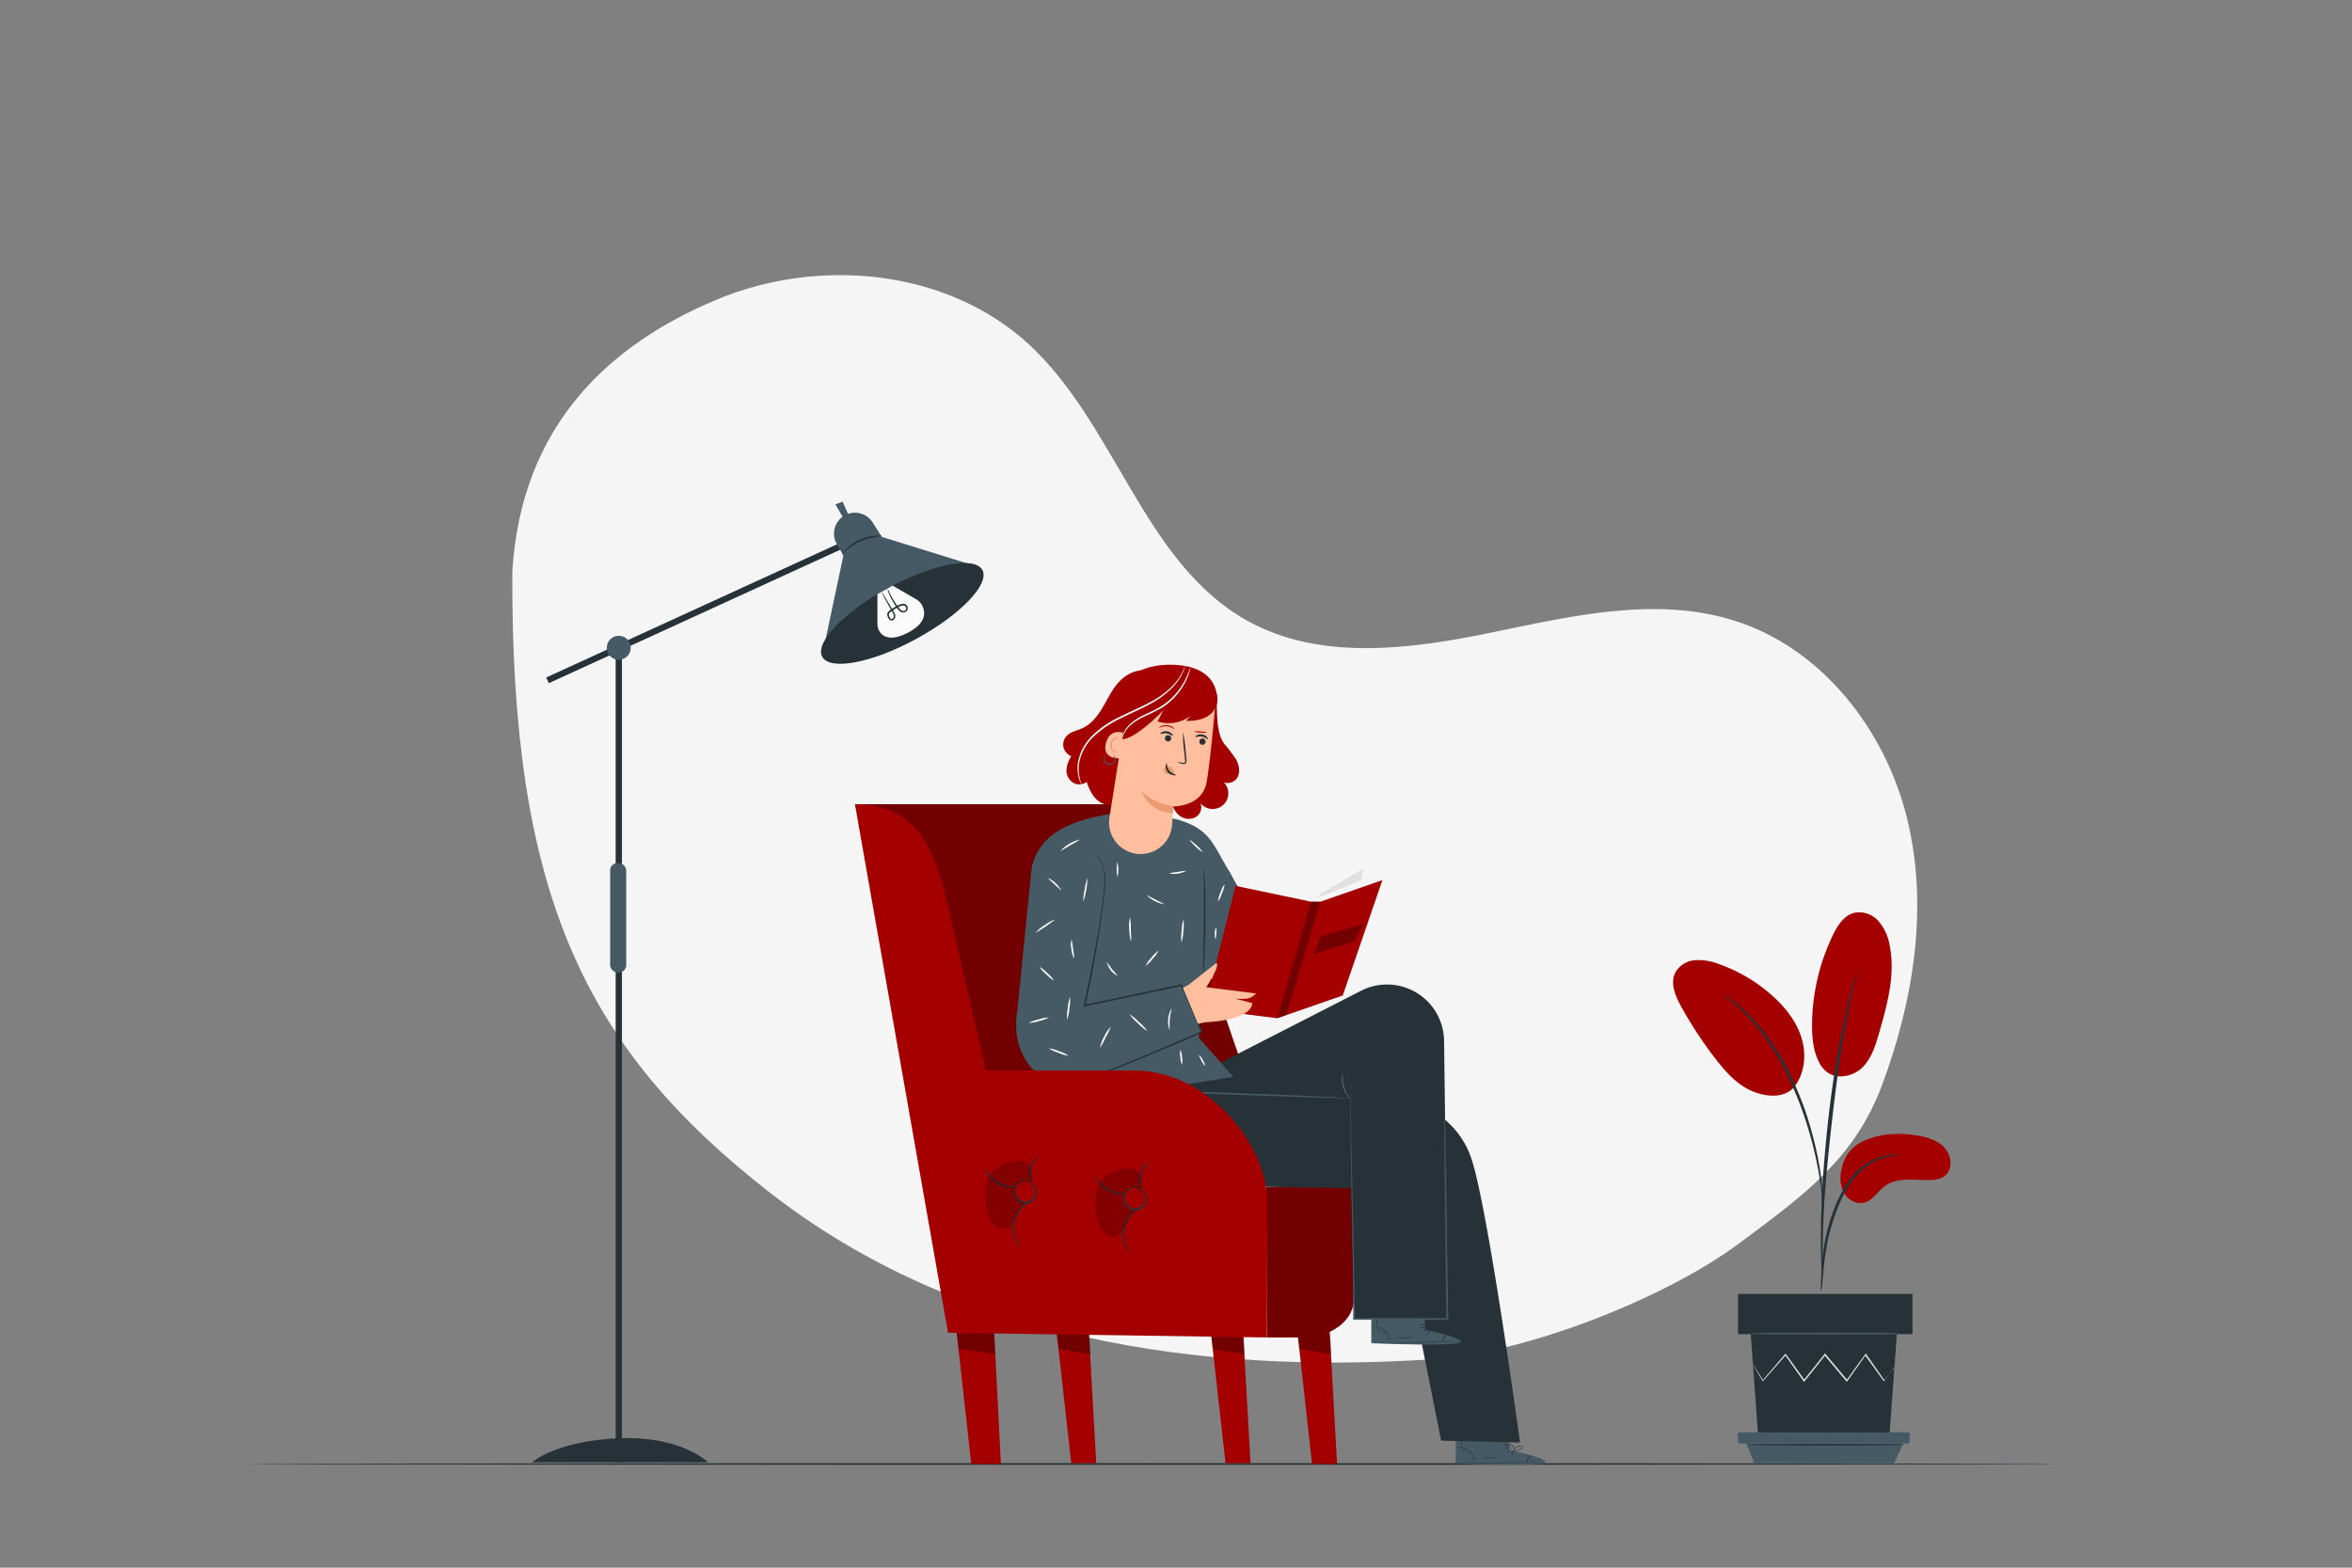 <svg xmlns="http://www.w3.org/2000/svg" viewBox="0 0 750 500"><rect x="0" y="0" width="750" height="500" fill="#808080" stroke="none"/><g id="freepik--background-simple--inject-143"><path d="M163.36,182.49c2.81-47.76,32-72.93,64.76-86.76s73.71-10,99.86,14c27.9,25.65,36.7,69.91,69.84,88.29,23.07,12.79,51.47,9.13,77.3,3.82S528.06,190,553.2,198c27.73,8.77,47.92,34.66,54.89,62.9s2.15,58.32-8.09,85.54c-8.84,23.49-25.54,35.33-45.68,50.3-23.48,17.45-67.9,34.8-97.09,36.75-75.55,5-151.8-6.51-211.59-53s-82.68-95.92-82.28-198" style="fill:#f5f5f5"></path></g><g id="freepik--Floor--inject-143"><path d="M656.59,466.93c0,.14-129.3.26-288.76.26S79,467.07,79,466.93s129.27-.27,288.79-.27S656.59,466.78,656.59,466.93Z" style="fill:#263238"></path></g><g id="freepik--Character--inject-143"><polygon points="273.99 256.5 367.38 256.5 406.93 371.39 296.56 371.39 273.99 256.5" style="fill:#A40000"></polygon><polygon points="273.99 256.5 367.38 256.5 406.93 371.39 296.56 371.39 273.99 256.5" style="opacity:0.3"></polygon><polygon points="386.09 424.61 390.79 466.66 398.76 466.66 396.39 424.61 386.09 424.61" style="fill:#A40000"></polygon><polygon points="386.15 425.13 396.56 425.37 396.94 431.92 386.74 430.25 386.15 425.13" style="opacity:0.3"></polygon><polygon points="413.69 424.61 418.39 466.93 426.36 466.93 424 424.61 413.69 424.61" style="fill:#A40000"></polygon><polygon points="413.75 425.13 424.16 425.37 424.55 431.92 414.35 430.25 413.75 425.13" style="opacity:0.3"></polygon><polygon points="336.9 424.61 341.6 466.66 349.57 466.66 347.2 424.61 336.9 424.61" style="fill:#A40000"></polygon><polygon points="336.96 425.13 347.37 425.37 347.75 431.92 337.56 430.25 336.96 425.13" style="opacity:0.3"></polygon><path d="M404.13,426.57h11.46c8.89,0,16.09-5.43,16.09-12.12V378.62h-28Z" style="fill:#A40000"></path><path d="M404.13,426.57h11.46c8.89,0,16.09-5.43,16.09-12.12V378.62h-28Z" style="opacity:0.3"></path><polygon points="305.02 424.61 309.71 466.93 319.16 466.93 317.02 425 305.02 424.61" style="fill:#A40000"></polygon><path d="M481.33,462.42l-.12-9.07-17,.12,0,13.27,1.05.06c4.69.23,23.86.82,27-.15C495.79,465.57,481.33,462.42,481.33,462.42Z" style="fill:#455a64"></path><path d="M464,466.35l.29,0,.84.05,3.09.11c2.61.07,6.21.13,10.19.11s7.59-.12,10.2-.23l3.08-.15.84,0,.29,0h-1.13l-3.09.09c-2.61.07-6.21.14-10.19.17s-7.58,0-10.19-.06l-3.09,0h-.84A1.29,1.29,0,0,0,464,466.35Z" style="fill:#263238"></path><path d="M486.91,466.67a6.67,6.67,0,0,1,.56-1.48,6.87,6.87,0,0,1,1-1.19,2.32,2.32,0,0,0-1.22,1.09A2.22,2.22,0,0,0,486.91,466.67Z" style="fill:#263238"></path><path d="M481.88,464.16c.05,0,.28-.26.53-.66a2,2,0,0,0,.36-.76s-.29.26-.54.65S481.83,464.13,481.88,464.16Z" style="fill:#263238"></path><path d="M480.5,463.44s.3-.14.59-.4.5-.52.46-.56-.3.14-.6.4S480.46,463.4,480.5,463.44Z" style="fill:#263238"></path><path d="M479.62,461.84a1.85,1.85,0,0,0,.88.11,2,2,0,0,0,.89-.1,2,2,0,0,0-.88-.11A2.13,2.13,0,0,0,479.62,461.84Z" style="fill:#263238"></path><path d="M479.31,460.71a1.73,1.73,0,0,0,1,.29,1.64,1.64,0,0,0,1-.15,5.47,5.47,0,0,0-1-.06A6,6,0,0,0,479.31,460.71Z" style="fill:#263238"></path><path d="M482.44,462.67a3.08,3.08,0,0,0,1.1,0,7.12,7.12,0,0,0,1.16-.26,3.61,3.61,0,0,0,.66-.28.62.62,0,0,0,.27-.34.45.45,0,0,0-.17-.44,2,2,0,0,0-2.47.6,2,2,0,0,0-.35.73.58.58,0,0,0,0,.3,3.12,3.12,0,0,1,.49-.94,2.07,2.07,0,0,1,.93-.61,1.73,1.73,0,0,1,1.3.08c.17.13.11.33-.08.45a3.14,3.14,0,0,1-.62.27,7.9,7.9,0,0,1-1.12.3C482.86,462.64,482.44,462.64,482.44,462.67Z" style="fill:#263238"></path><path d="M482.73,462.73a1.16,1.16,0,0,0,.12-.76,1.79,1.79,0,0,0-.31-.8,1.09,1.09,0,0,0-.91-.55.43.43,0,0,0-.33.51,1.15,1.15,0,0,0,.19.48,3.37,3.37,0,0,0,.52.66,1.54,1.54,0,0,0,.63.44s-.22-.2-.53-.54a4.06,4.06,0,0,1-.46-.65c-.15-.23-.25-.65,0-.7s.55.25.72.46a1.81,1.81,0,0,1,.31.71A4.55,4.55,0,0,1,482.73,462.73Z" style="fill:#263238"></path><path d="M464.33,461.7s.49-.05,1.26,0a5.34,5.34,0,0,1,4.47,3.51c.27.73.29,1.22.33,1.21a1,1,0,0,0,0-.34,4.34,4.34,0,0,0-.19-.91,5.15,5.15,0,0,0-1.74-2.52,5.26,5.26,0,0,0-2.86-1.1,5.12,5.12,0,0,0-.93,0A1,1,0,0,0,464.33,461.7Z" style="fill:#263238"></path><path d="M466.05,454.62a30.16,30.16,0,0,0-.13,3.49,28.15,28.15,0,0,0,.09,3.49,31.71,31.71,0,0,0,.12-3.49A29.5,29.5,0,0,0,466.05,454.62Z" style="fill:#263238"></path><path d="M472.55,464.89a14.09,14.09,0,0,0,5,0c0-.06-1.12,0-2.48,0S472.55,464.83,472.55,464.89Z" style="fill:#263238"></path><path d="M469.22,464.91c-.05,0,.09.23.2.49s.18.48.24.47.09-.27-.05-.56S469.25,464.87,469.22,464.91Z" style="fill:#263238"></path><path d="M468,463.36s.07.21.25.39.35.29.39.25-.07-.22-.25-.4S468,463.31,468,463.36Z" style="fill:#263238"></path><path d="M466.15,462.65c0,.06.24.06.49.14s.43.22.47.18-.1-.27-.41-.37S466.13,462.6,466.15,462.65Z" style="fill:#263238"></path><path d="M464.87,462.32c0,.06.08.14.22.2s.27.05.29,0-.08-.14-.22-.19S464.89,462.27,464.87,462.32Z" style="fill:#263238"></path><path d="M360.87,347.64l83,3.05a27.52,27.52,0,0,1,24.71,17.18c.18.45.35.92.52,1.39,5.31,15.25,15.6,90.81,15.6,90.81l-25.14-.59-16.07-80.33-64.22-1Z" style="fill:#263238"></path><path d="M454.4,424.07l-.12-9.07-17,.12,0,13.27,1.05.06c4.69.23,23.86.82,27-.15C468.86,427.22,454.4,424.07,454.4,424.07Z" style="fill:#455a64"></path><path d="M437.09,428l.29,0,.84,0,3.09.12c2.61.07,6.21.13,10.19.11s7.59-.12,10.2-.23l3.08-.15.84-.05.29,0h-1.13l-3.09.09c-2.61.06-6.21.14-10.19.16s-7.58,0-10.19,0l-3.09-.05h-1.13Z" style="fill:#263238"></path><path d="M460,428.32a6.67,6.67,0,0,1,.56-1.48,6.87,6.87,0,0,1,1-1.19,2.29,2.29,0,0,0-1.22,1.08A2.19,2.19,0,0,0,460,428.32Z" style="fill:#263238"></path><path d="M455,425.81s.28-.27.53-.66a2,2,0,0,0,.36-.76s-.29.26-.54.65S454.9,425.78,455,425.81Z" style="fill:#263238"></path><path d="M453.57,425.09s.3-.14.59-.4.5-.52.46-.56-.3.14-.6.4S453.53,425.05,453.57,425.09Z" style="fill:#263238"></path><path d="M452.69,423.49a1.85,1.85,0,0,0,.88.11,2,2,0,0,0,.89-.1,2.08,2.08,0,0,0-.89-.11A2.1,2.1,0,0,0,452.69,423.49Z" style="fill:#263238"></path><path d="M452.38,422.36a2.52,2.52,0,0,0,2,.14,5.47,5.47,0,0,0-1-.06A6,6,0,0,0,452.38,422.36Z" style="fill:#263238"></path><path d="M455.51,424.32a3.08,3.08,0,0,0,1.1,0,6.31,6.31,0,0,0,1.16-.27,3,3,0,0,0,.66-.27.62.62,0,0,0,.27-.34.45.45,0,0,0-.17-.44,2,2,0,0,0-2.47.6,2,2,0,0,0-.35.73.58.58,0,0,0,0,.3,3.12,3.12,0,0,1,.49-.94,2,2,0,0,1,.93-.61,1.68,1.68,0,0,1,1.3.08c.17.13.11.33-.08.45a2.62,2.62,0,0,1-.62.26,8.05,8.05,0,0,1-1.12.31C455.93,424.29,455.51,424.29,455.51,424.32Z" style="fill:#263238"></path><path d="M455.8,424.37a1.09,1.09,0,0,0,.12-.75,1.79,1.79,0,0,0-.31-.8,1.09,1.09,0,0,0-.91-.55.43.43,0,0,0-.33.51,1.15,1.15,0,0,0,.19.48,3.37,3.37,0,0,0,.52.66,1.63,1.63,0,0,0,.62.44s-.21-.2-.52-.54a4.06,4.06,0,0,1-.46-.65c-.15-.23-.26-.65,0-.7s.55.24.72.46a1.81,1.81,0,0,1,.31.71A4.44,4.44,0,0,1,455.8,424.37Z" style="fill:#263238"></path><path d="M437.4,423.35s.49-.05,1.26,0a5.34,5.34,0,0,1,4.47,3.51c.26.73.29,1.22.33,1.21a1,1,0,0,0,0-.34,4.22,4.22,0,0,0-.19-.91,5.15,5.15,0,0,0-4.6-3.62,5.12,5.12,0,0,0-.93,0A1,1,0,0,0,437.4,423.35Z" style="fill:#263238"></path><path d="M439.12,416.27a30.16,30.16,0,0,0-.13,3.49,28.15,28.15,0,0,0,.09,3.49,31.71,31.71,0,0,0,.12-3.49A29.5,29.5,0,0,0,439.12,416.27Z" style="fill:#263238"></path><path d="M445.61,426.54a9.85,9.85,0,0,0,2.49.23,9.69,9.69,0,0,0,2.48-.21c0-.06-1.12,0-2.48,0S445.62,426.48,445.61,426.54Z" style="fill:#263238"></path><path d="M442.29,426.56c-.05,0,.09.23.2.49s.18.48.24.47.09-.27-.05-.56S442.32,426.52,442.29,426.56Z" style="fill:#263238"></path><path d="M441,425s.07.22.25.4.35.29.39.25-.07-.22-.25-.4S441.06,425,441,425Z" style="fill:#263238"></path><path d="M439.22,424.3c0,.06.24.06.49.14s.43.22.47.18-.1-.27-.41-.37S439.2,424.25,439.22,424.3Z" style="fill:#263238"></path><path d="M437.94,424c0,.06.08.14.22.2s.27.05.29,0-.08-.14-.22-.19S438,423.92,437.94,424Z" style="fill:#263238"></path><path d="M371.51,348,434,316a18.15,18.15,0,0,1,8.3-2h0a18.18,18.18,0,0,1,18.18,17.94l1.18,88.79H431.85l-1.79-70.49Z" style="fill:#263238"></path><path d="M429.55,350.22c0,.14-15.39-.32-34.35-1s-34.34-1.41-34.33-1.55,15.38.31,34.35,1S429.55,350.08,429.55,350.22Z" style="fill:#455a64"></path><path d="M460.77,356.25a1.2,1.2,0,0,1,0,.31l0,.93c0,.84.05,2.05.08,3.6.06,3.16.15,7.72.26,13.43.17,11.49.42,27.58.7,46.14v.26h-30.3v-.26c0-22.23-.63-42-.8-56.28-.1-7.13-.13-12.86-.13-16.82,0-2,0-3.48,0-4.55,0-.5,0-.89,0-1.18a1.79,1.79,0,0,1,0-.4,2.12,2.12,0,0,1,0,.4c0,.29,0,.68,0,1.18,0,1.07,0,2.59.07,4.55.07,4,.16,9.71.28,16.81.26,14.25.92,34.05,1,56.29l-.26-.26h29.78l-.25.25c-.21-18.56-.39-34.66-.52-46.14-.05-5.71-.08-10.28-.11-13.44v-3.6c0-.39,0-.7,0-.93S460.77,356.25,460.77,356.25Z" style="fill:#455a64"></path><path d="M428.2,342.2a5.29,5.29,0,0,1,0,1.3,11.63,11.63,0,0,0,.48,3,10.83,10.83,0,0,0,1.24,2.79c.41.68.8,1,.76,1s-.55-.15-1.06-.81a8.08,8.08,0,0,1-1.44-2.87,8.24,8.24,0,0,1-.34-3.19C427.94,342.66,428.14,342.18,428.2,342.2Z" style="fill:#455a64"></path><polygon points="305.08 425.13 316.98 425.25 317.36 431.8 305.67 430.25 305.08 425.13" style="opacity:0.3"></polygon><path d="M375.05,261.26c11.14,3.1,11.64,8.16,17.21,17.09l8.78,16-17.87,17.75v1.24L382.3,331l11,12.46-58.51,9.26-.86-33.5-4.24-27.5c-.39-4.34-1.64-12.44-.3-16.62,4.18-13.07,19.77-14.46,29.37-16.44a11.2,11.2,0,0,1,5.5.7" style="fill:#455a64"></path><path d="M328.78,278.58l-4.41,44.11c-2,11.66,4.58,22.36,14.89,22.87h0a18.06,18.06,0,0,0,9.07-2l34.84-14.45-6.43-14.95-30.91,6.53,5-36.69Z" style="fill:#455a64"></path><path d="M329.75,343.74a12.87,12.87,0,0,0,4,1.48,17.59,17.59,0,0,0,5,.12c2-.18,4.18-.68,6.68-1.08a76.1,76.1,0,0,0,7.8-2.77c2.8-1.11,5.79-2.34,9-3.65,6.34-2.65,13.38-5.65,20.91-8.92l-.13.33c-2.05-4.76-4.21-9.78-6.44-14.94l.29.15-4.8,1L345.88,321l-.37.07.08-.37C348.75,306,351,293.35,352,284.33a23.31,23.31,0,0,0,0-6,11.69,11.69,0,0,0-1.46-4.22A9,9,0,0,0,348,271.3a5.44,5.44,0,0,1,.81.55,8.15,8.15,0,0,1,1.85,2.15,11.73,11.73,0,0,1,1.55,4.26,23.18,23.18,0,0,1,.07,6.1,366.57,366.57,0,0,1-6.2,36.42l-.29-.29,26.1-5.53,4.8-1,.21-.05.09.2,6.42,14.95.1.23-.23.1c-7.54,3.26-14.59,6.24-20.95,8.85-3.18,1.3-6.18,2.52-9,3.61a73.15,73.15,0,0,1-7.89,2.73c-2.49.38-4.72.86-6.71,1a17.26,17.26,0,0,1-5.06-.2,11.71,11.71,0,0,1-3-1.07l-.7-.42Z" style="fill:#263238"></path><path d="M383.62,310.6a5.92,5.92,0,0,1,0-1.32c0-.95,0-2.15.06-3.59.07-3,.15-7.21.19-11.84s0-8.81,0-11.84v-3.59a5.72,5.72,0,0,1,.06-1.32,6.47,6.47,0,0,1,.14,1.31c.06.85.11,2.08.17,3.59.11,3,.18,7.23.14,11.86s-.18,8.82-.34,11.85c-.08,1.51-.16,2.74-.23,3.58A7.05,7.05,0,0,1,383.62,310.6Z" style="fill:#263238"></path><polyline points="395.32 282.82 395.76 280.18 418.17 286.29 421.05 286.02 437.31 279.39 439.18 281.66 421.05 290.86 412.46 290.86 395.32 283.22" style="fill:#f5f5f5"></polyline><polygon points="394 282.54 384.11 321.85 407.29 324.76 428.18 317.49 440.82 280.7 421.05 287.59 418.06 287.59 394 282.54" style="fill:#A40000"></polygon><polygon points="418.06 287.59 407.29 324.76 410.19 323.75 421.05 287.59 418.06 287.59" style="opacity:0.3"></polygon><polygon points="419.38 286.17 434.6 277.1 434.1 280.7 421.05 286.02 419.38 286.17" style="fill:#e0e0e0"></polygon><polygon points="421.05 298.75 419.04 304.27 431.99 300.2 434.6 294.71 421.05 298.75" style="opacity:0.3"></polygon><path d="M384.31,326.05c15.72-.85,15-6.13,15-6.13l-5.46-1.42a20.81,20.81,0,0,0,3.82,0,5.24,5.24,0,0,0,2.86-1.64l-15.86-2s1-1.53,2.46-4.26.82-3.5.82-3.5L379.13,314l-1.92,1.11L382,326.52Z" style="fill:#ffbe9d"></path><path d="M336.47,293.25a50.27,50.27,0,0,1-6.23,4.24,11.21,11.21,0,0,1,2.9-2.43A11.48,11.48,0,0,1,336.47,293.25Z" style="fill:#fafafa"></path><path d="M338.45,284.07a436.32,436.32,0,0,1-4.49-4.16,9.51,9.51,0,0,1,4.49,4.16Z" style="fill:#fafafa"></path><path d="M346.79,280.07a28,28,0,0,1-1.33,7.5,14.11,14.11,0,0,1,.41-3.79A14.57,14.57,0,0,1,346.79,280.07Z" style="fill:#fafafa"></path><path d="M342.51,305.75a7.29,7.29,0,0,1-.85-3,7.13,7.13,0,0,1,0-3.15,14.59,14.59,0,0,1,.49,3.08A13.87,13.87,0,0,1,342.51,305.75Z" style="fill:#fafafa"></path><path d="M336.11,312.73a10.09,10.09,0,0,1-2.51-2,10,10,0,0,1-2.15-2.36,10.09,10.09,0,0,1,2.51,2A9.72,9.72,0,0,1,336.11,312.73Z" style="fill:#fafafa"></path><path d="M334.45,324.52a10.52,10.52,0,0,1-3.11,1.12,11.22,11.22,0,0,1-3.25.61,10.81,10.81,0,0,1,3.11-1.12A11.22,11.22,0,0,1,334.45,324.52Z" style="fill:#fafafa"></path><path d="M340.3,325.21a13,13,0,0,1,.18-3.62,12.77,12.77,0,0,1,.7-3.56,13,13,0,0,1-.18,3.62A13.21,13.21,0,0,1,340.3,325.21Z" style="fill:#fafafa"></path><path d="M340.78,336.72a11.44,11.44,0,0,1-3.25-.94,11.25,11.25,0,0,1-3.07-1.42,10.85,10.85,0,0,1,3.25.93A11.64,11.64,0,0,1,340.78,336.72Z" style="fill:#fafafa"></path><path d="M354.23,327.51a23.39,23.39,0,0,1-1.67,3.37,22.06,22.06,0,0,1-1.78,3.32,10.27,10.27,0,0,1,1.31-3.56A10.07,10.07,0,0,1,354.23,327.51Z" style="fill:#fafafa"></path><path d="M365.91,328.9a15.29,15.29,0,0,1-3.05-2.53,15.57,15.57,0,0,1-2.69-2.9,15.61,15.61,0,0,1,3.05,2.53A16,16,0,0,1,365.91,328.9Z" style="fill:#fafafa"></path><path d="M373.56,321.7c.14.05-.38,1.52-.54,3.39s.08,3.41-.07,3.44a8.14,8.14,0,0,1,.61-6.83Z" style="fill:#fafafa"></path><path d="M356.4,311.27a6.67,6.67,0,0,1-3.46-4.38,24.29,24.29,0,0,1,1.66,2.25A26.61,26.61,0,0,1,356.4,311.27Z" style="fill:#fafafa"></path><path d="M369.42,303.21a9.8,9.8,0,0,1-1.88,2.6,10.11,10.11,0,0,1-2.27,2.25,9.67,9.67,0,0,1,1.88-2.59A10,10,0,0,1,369.42,303.21Z" style="fill:#fafafa"></path><path d="M360.79,299.74s0,.1-.1.23l-.09.14-.06-.19a17,17,0,0,1-.46-3.55,10.89,10.89,0,0,1,.26-3.81,20.89,20.89,0,0,1,.26,3.79c.06,1.64.15,3,.11,3.55l-.15,0C360.69,299.76,360.77,299.72,360.79,299.74Z" style="fill:#fafafa"></path><path d="M371.42,288.42a10,10,0,0,1-5.82-3,200.26,200.26,0,0,0,5.82,3Z" style="fill:#fafafa"></path><path d="M376.76,300.56a13.42,13.42,0,0,1,.05-3.69,13.22,13.22,0,0,1,.57-3.64,12.91,12.91,0,0,1-.05,3.68A13.35,13.35,0,0,1,376.76,300.56Z" style="fill:#fafafa"></path><path d="M378.26,277.74a8.29,8.29,0,0,1-5.5.83,14.17,14.17,0,0,1,2.74-.45A13.72,13.72,0,0,1,378.26,277.74Z" style="fill:#fafafa"></path><path d="M356.34,279.74a11.35,11.35,0,0,1,0-4.83,11.35,11.35,0,0,1,0,4.83Z" style="fill:#fafafa"></path><path d="M344.45,267.75a30,30,0,0,1-3.18,1.81,27.49,27.49,0,0,1-3.15,1.85,12.55,12.55,0,0,1,6.33-3.66Z" style="fill:#fafafa"></path><path d="M383.56,271.78a8.14,8.14,0,0,1-2.3-1.77c-1.16-1.09-2-2.05-1.93-2.16a16.49,16.49,0,0,1,4.23,3.93Z" style="fill:#fafafa"></path><path d="M388.36,287.55a8.94,8.94,0,0,1,.82-2.85,8.61,8.61,0,0,1,1.3-2.67,8.76,8.76,0,0,1-.81,2.85A8.5,8.5,0,0,1,388.36,287.55Z" style="fill:#fafafa"></path><path d="M387.56,299.39c-.15,0-.23-.79-.19-1.76s.2-1.74.34-1.74.23.8.18,1.76S387.7,299.4,387.56,299.39Z" style="fill:#fafafa"></path><path d="M376.92,339.53a5.43,5.43,0,0,1-.52-2.3,5.61,5.61,0,0,1,0-2.36,5.26,5.26,0,0,1,.52,2.3A5.62,5.62,0,0,1,376.92,339.53Z" style="fill:#fafafa"></path><path d="M384.25,339.86c-.12.07-.64-.62-1.14-1.54s-.82-1.72-.69-1.79.64.62,1.14,1.54S384.38,339.79,384.25,339.86Z" style="fill:#fafafa"></path><path d="M373.73,256.07a6.65,6.65,0,0,0,2.65,4.25,4.72,4.72,0,0,0,4.87.3,3.63,3.63,0,0,0,1.57-4.42,5,5,0,1,0,6.54-7.4c1.25,1.62,4.1,1,5.15-.73s.64-4-.34-5.83a44.31,44.31,0,0,0-3.69-4.88c-2.3-3.06-2.34-7.78-2.49-12.66-.05-1.65-1.44-1.3-1.91-2.9a4.32,4.32,0,0,0-3.36-3.28" style="fill:#A40000"></path><path d="M365.46,213.83c-3.33-.41-6.59,1.4-8.74,3.77s-3.47,5.27-5.08,8S348,231,345,232.33c-1.56.7-3.36,1-4.61,2.16a4,4,0,0,0-1.31,3.64,4.3,4.3,0,0,0,2.52,3.07,9,9,0,0,0-1.52,4.28,4.65,4.65,0,0,0,1.9,4,3.82,3.82,0,0,0,4.54-.13c.95,2.81,2.36,5.86,5.32,7s6.46-.15,8.57-2.32,3.12-5.07,3.9-7.9" style="fill:#A40000"></path><path d="M388.09,224.09s1.74-11.86-14.55-12.08c-18.26-.24-21.55,15.32-18.43,23.55l9.08-9Z" style="fill:#A40000"></path><path d="M373.77,262.93c.18-3.16.31-5.73.31-5.73s9.35.22,10.72-7.89,2.95-27,2.95-27h0a24.54,24.54,0,0,0-27.3.45l-.77.53-5.9,37.46a10.06,10.06,0,0,0,8.29,11.5h0A10.07,10.07,0,0,0,373.77,262.93Z" style="fill:#ffbe9d"></path><path d="M384.42,236.7a1,1,0,1,1-.9-1.16A1,1,0,0,1,384.42,236.7Z" style="fill:#263238"></path><path d="M385.17,235.73c-.14.12-.82-.62-1.91-.8s-2,.27-2.07.11.12-.31.5-.52a2.67,2.67,0,0,1,3.18.55C385.17,235.4,385.24,235.67,385.17,235.73Z" style="fill:#263238"></path><path d="M373.46,235.65a1,1,0,1,1-.9-1.16A1,1,0,0,1,373.46,235.65Z" style="fill:#263238"></path><path d="M374,234.73c-.15.12-.83-.62-1.92-.8s-2,.27-2.06.11.11-.31.5-.52a2.63,2.63,0,0,1,1.68-.26,2.6,2.6,0,0,1,1.5.81C374,234.4,374.08,234.68,374,234.73Z" style="fill:#263238"></path><path d="M375.42,243.17a6.66,6.66,0,0,1,1.81.13c.28,0,.55,0,.65-.14a1.71,1.71,0,0,0,0-.92c-.08-.77-.17-1.59-.26-2.44a42.76,42.76,0,0,1-.4-6.33,42.39,42.39,0,0,1,.87,6.27c.08.86.16,1.67.23,2.45a1.86,1.86,0,0,1-.14,1.19.67.67,0,0,1-.55.31,2.21,2.21,0,0,1-.48-.05A7.17,7.17,0,0,1,375.42,243.17Z" style="fill:#263238"></path><path d="M374.11,257.17a19.55,19.55,0,0,1-10.13-4.8s2,6.45,10,7Z" style="fill:#eb996e"></path><path d="M374.35,246.38a2.17,2.17,0,0,0-1.07-1.72,1.68,1.68,0,0,0-1.41-.15,1.22,1.22,0,0,0-.81,1.11,1.43,1.43,0,0,0,1,1.2,3.93,3.93,0,0,0,1.64.09,1.09,1.09,0,0,0,.44-.1.41.41,0,0,0,.23-.37" style="fill:#eb996e"></path><path d="M372,243.44c-.08,0-.26.28-.29.81a2.89,2.89,0,0,0,.66,2,3,3,0,0,0,1.8,1c.54.07.86,0,.85-.13s-1.26-.24-2.14-1.32S372.14,243.46,372,243.44Z" style="fill:#263238"></path><path d="M358.57,233.87c-.13-.09-4.65-2-5.95,3.28s4.9,4.79,4.94,4.64S358.57,233.87,358.57,233.87Z" style="fill:#ffbe9d"></path><path d="M356.27,239.55s-.11,0-.3.08a1.12,1.12,0,0,1-.75-.15,2.24,2.24,0,0,1-.63-2.3,3.05,3.05,0,0,1,.6-1.27,1.2,1.2,0,0,1,.92-.55.5.5,0,0,1,.52.38c0,.16,0,.26,0,.28s.14-.06.15-.29a.62.62,0,0,0-.14-.39.83.83,0,0,0-.52-.25,1.49,1.49,0,0,0-1.24.61,3,3,0,0,0-.7,1.41,2.38,2.38,0,0,0,.89,2.61,1.16,1.16,0,0,0,.94.05C356.23,239.67,356.29,239.56,356.27,239.55Z" style="fill:#eb996e"></path><path d="M385.9,218.58A5.6,5.6,0,0,1,388,224.7c-.8,2.55-3.18,5.33-9.79,5.22l1.5-1.67a11.64,11.64,0,0,1-10.58,1.86l1.85-3.59s-8.35,8.86-13.05,9.25l.62-9.46c1.13-8.91,4.95-11.59,10.73-12.06a30.25,30.25,0,0,1,6.44.11A22.06,22.06,0,0,1,385.9,218.58Z" style="fill:#A40000"></path><path d="M352.91,240.5a2.54,2.54,0,0,0-.7,1,1.6,1.6,0,0,0,.1,1.24,1.69,1.69,0,0,0,1.28.79,1.79,1.79,0,0,0,1.45-.42,1.61,1.61,0,0,0,.48-1.16,2.22,2.22,0,0,0-.38-1.15s.13,0,.28.22a1.65,1.65,0,0,1,.34.93,1.8,1.8,0,0,1-.5,1.38,2,2,0,0,1-1.71.54,1.94,1.94,0,0,1-1.51-1,1.81,1.81,0,0,1-.06-1.47,1.71,1.71,0,0,1,.6-.78A.59.59,0,0,1,352.91,240.5Z" style="fill:#455a64"></path><path d="M374.53,232.65s-.26-.17-.66-.42a4.33,4.33,0,0,0-1.73-.6,4.24,4.24,0,0,0-1.81.23c-.45.16-.71.32-.74.28s.19-.27.64-.5a3.61,3.61,0,0,1,1.95-.35A3.69,3.69,0,0,1,374,232C374.4,232.35,374.56,232.63,374.53,232.65Z" style="fill:#A40000"></path><path d="M384.94,233.65a6.89,6.89,0,0,1-2.11,0,6.76,6.76,0,0,1-2.09-.32,6.53,6.53,0,0,1,2.11,0A6.76,6.76,0,0,1,384.94,233.65Z" style="fill:#A40000"></path><path d="M344.91,250.21a2.78,2.78,0,0,1-.28-.48,4.07,4.07,0,0,1-.29-.62,7.46,7.46,0,0,1-.3-.88,11.61,11.61,0,0,1-.12-5.89,15,15,0,0,1,1.44-3.84,17.79,17.79,0,0,1,2.83-3.77,32.33,32.33,0,0,1,8.82-6.07c3.41-1.7,6.74-3.08,9.62-4.65a28.64,28.64,0,0,0,7-5,17.62,17.62,0,0,0,3.41-4.69c.6-1.25.8-2,.85-2a1.84,1.84,0,0,1-.12.55,9.14,9.14,0,0,1-.55,1.51,16.45,16.45,0,0,1-3.33,4.87,28.42,28.42,0,0,1-7,5.21c-2.88,1.6-6.22,3-9.6,4.68a32.9,32.9,0,0,0-8.72,5.95,15.54,15.54,0,0,0-4.25,7.35,12,12,0,0,0,0,5.76C344.57,249.51,345,250.18,344.91,250.21Z" style="fill:#fafafa"></path><path d="M357.9,235.21s0-.11,0-.33a4.74,4.74,0,0,1,.29-.91,8.85,8.85,0,0,1,2-2.88,16.93,16.93,0,0,1,4.32-2.91c1.74-.88,3.74-1.67,5.62-2.84a21.7,21.7,0,0,0,7.65-8.22,44.42,44.42,0,0,0,1.85-4.36,5.76,5.76,0,0,1-.26,1.25,17.54,17.54,0,0,1-1.26,3.27,20.94,20.94,0,0,1-7.71,8.5,58.69,58.69,0,0,1-5.68,2.83,17.67,17.67,0,0,0-4.28,2.75A9.68,9.68,0,0,0,357.9,235.21Z" style="fill:#fafafa"></path><path d="M302,287.81l12.36,53.63h47.5c23.29,0,42.54,23.93,42.17,42.18v42.95l-101.72-1.48L272.62,256.5h0C291.43,256.5,297.74,269.48,302,287.81Z" style="fill:#A40000"></path><path d="M327.12,377a1.45,1.45,0,0,1,.9.05,3.44,3.44,0,0,1,2,1.48,3.38,3.38,0,0,1,.57,1.65,3.07,3.07,0,0,1-.52,1.95,3.82,3.82,0,0,1-4.09,1.64,3.93,3.93,0,0,1-2.72-3.47,3.4,3.4,0,0,1,.43-2,3.76,3.76,0,0,1,1.18-1.28,3.86,3.86,0,0,1,2.35-.72,1.66,1.66,0,0,1,.88.19c0,.05-.32,0-.87,0a4,4,0,0,0-2.15.81,3.26,3.26,0,0,0-1.34,2.92,3.5,3.5,0,0,0,2.38,3,3.37,3.37,0,0,0,3.55-1.4,2.9,2.9,0,0,0,0-3.15,3.47,3.47,0,0,0-1.72-1.48C327.44,377.05,327.12,377.06,327.12,377Z" style="fill:#263238"></path><path d="M324,378.52a3.92,3.92,0,0,1-1.76.21,9.24,9.24,0,0,1-7.27-4.1,3.73,3.73,0,0,1-.72-1.62,14.91,14.91,0,0,1,1,1.41,10.53,10.53,0,0,0,7,3.95A13.41,13.41,0,0,1,324,378.52Z" style="fill:#263238"></path><path d="M331,368.76c0,.07-.36.41-.85,1.08a7.26,7.26,0,0,0-1.28,2.93A7.17,7.17,0,0,0,329,376a9.07,9.07,0,0,1,.4,1.31c-.05,0-.42-.37-.75-1.19a6.23,6.23,0,0,1-.29-3.41,6.31,6.31,0,0,1,1.5-3.07C330.44,369,330.94,368.72,331,368.76Z" style="fill:#263238"></path><path d="M325.43,397.73s-.22-.15-.52-.51a7.7,7.7,0,0,1-1.07-1.66,9.26,9.26,0,0,1,3.07-11.73,7.8,7.8,0,0,1,1.75-.93,1.76,1.76,0,0,1,.7-.18c0,.09-.95.41-2.23,1.41a9.39,9.39,0,0,0-3,11.27C324.81,396.9,325.51,397.67,325.43,397.73Z" style="fill:#263238"></path><path d="M362.14,379.09a1.65,1.65,0,0,1,.9.05,3.47,3.47,0,0,1,2,1.48,3.56,3.56,0,0,1,.57,1.65,3.24,3.24,0,0,1-.52,2,3.84,3.84,0,0,1-4.09,1.64,3.94,3.94,0,0,1-2.72-3.48,3.49,3.49,0,0,1,.42-2,4.07,4.07,0,0,1,1.18-1.28,3.91,3.91,0,0,1,2.36-.72,1.6,1.6,0,0,1,.88.2s-.32,0-.88,0a4.07,4.07,0,0,0-2.14.82,3.26,3.26,0,0,0-1.35,2.91,3.53,3.53,0,0,0,2.39,3,3.4,3.4,0,0,0,3.55-1.41,2.86,2.86,0,0,0,0-3.14,3.44,3.44,0,0,0-1.71-1.49C362.46,379.14,362.14,379.14,362.14,379.09Z" style="fill:#263238"></path><path d="M359,380.6a3.67,3.67,0,0,1-1.76.22,9.29,9.29,0,0,1-7.27-4.11,3.84,3.84,0,0,1-.73-1.62,15.4,15.4,0,0,1,1,1.41,10.37,10.37,0,0,0,7,3.95A16.07,16.07,0,0,1,359,380.6Z" style="fill:#263238"></path><path d="M366,370.85c.06.07-.35.41-.85,1.08a7.13,7.13,0,0,0-1.27,2.93,7.35,7.35,0,0,0,.12,3.2,9.63,9.63,0,0,1,.41,1.31c-.05,0-.43-.37-.76-1.2a6.33,6.33,0,0,1-.28-3.41,6.22,6.22,0,0,1,1.5-3.07C365.45,371,366,370.8,366,370.85Z" style="fill:#263238"></path><path d="M360.45,399.81s-.22-.15-.53-.5a8.26,8.26,0,0,1-1.06-1.67,9.25,9.25,0,0,1,3.07-11.72,7.57,7.57,0,0,1,1.74-.93,1.79,1.79,0,0,1,.71-.18c0,.08-.95.41-2.23,1.4a9.41,9.41,0,0,0-3,11.28A25.58,25.58,0,0,0,360.45,399.81Z" style="fill:#263238"></path><g style="opacity:0.2"><path d="M364.06,379.55c.2-2.15.26-4.66-1.4-6s-3.8-.93-5.72-.37a11.6,11.6,0,0,0-5.52,3c-2.23,2.5-2.32,6.21-2,9.54.23,2.36.64,4.82,2.1,6.7a4.26,4.26,0,0,0,4.14,1.83c1.7-.41,2.66-2.16,3.34-3.78s1.39-3.41,3-4.17a4.79,4.79,0,0,1-3.64-2.93,3.56,3.56,0,0,1,1.46-4.24,2.87,2.87,0,0,1,4,1.47"></path></g><g style="opacity:0.2"><path d="M329,377.21c.2-2.15.26-4.66-1.4-6s-3.81-.94-5.72-.38a11.49,11.49,0,0,0-5.52,3c-2.23,2.49-2.32,6.2-2,9.53.23,2.37.64,4.83,2.1,6.7a4.25,4.25,0,0,0,4.13,1.84c1.7-.41,2.67-2.17,3.35-3.78s1.39-3.42,3-4.18a4.11,4.11,0,0,1-3.28-2.79,3.19,3.19,0,0,1,1.7-3.85c1.42-.78,3.54-.81,4,.74"></path></g></g><g id="freepik--Plant--inject-143"><path d="M593.42,364.33c5.44-2.81,11.84-3.17,17.88-2.18,3.24.54,6.63,1.51,8.83,4s2.63,6.72.09,8.82c-1.5,1.24-3.61,1.43-5.57,1.41-4.72-.05-10-.89-13.74,2-2.16,1.62-3.59,4.32-6.17,5.12s-5.36-.71-6.7-3a10.4,10.4,0,0,1-.76-7.68A11.74,11.74,0,0,1,593.42,364.33Z" style="fill:#A40000"></path><path d="M581,340.27c3.32,4.75,9.79,3.18,12.78.28s4.27-7.1,5.42-11.11c2.64-9.16,5.29-18.76,3.33-28.09a15.65,15.65,0,0,0-3.58-7.63,8.15,8.15,0,0,0-7.73-2.57c-3.26.86-5.28,4.05-6.75,7.09A66.91,66.91,0,0,0,577.82,327c0,4.63.53,9.48,3.14,13.3" style="fill:#A40000"></path><path d="M571.82,347.09c3.61-4.29,4.3-10.54,2.69-15.91s-5.24-9.94-9.42-13.66a50.54,50.54,0,0,0-16.87-10,18,18,0,0,0-7.59-1.29,8,8,0,0,0-6.36,3.86c-1.78,3.38-.08,7.49,1.76,10.84a129.11,129.11,0,0,0,11.09,16.87c3.32,4.28,7.12,8.51,12.18,10.44s10.32,1.71,13-1.8" style="fill:#A40000"></path><path d="M580.73,411.93a11,11,0,0,0,.3-2.16c.15-1.57.35-3.54.57-5.89a86.26,86.26,0,0,1,1.33-8.64,67.18,67.18,0,0,1,3.14-10.2,37.65,37.65,0,0,1,5.21-9.23,19.52,19.52,0,0,1,6.58-5.47,18.46,18.46,0,0,1,5.55-1.73,10.72,10.72,0,0,0,2.15-.31,10.32,10.32,0,0,0-2.19,0,16.82,16.82,0,0,0-5.78,1.5,19.58,19.58,0,0,0-7,5.52,36.8,36.8,0,0,0-5.4,9.42,62,62,0,0,0-3.11,10.36,70.72,70.72,0,0,0-1.15,8.75c-.19,2.5-.26,4.53-.29,5.93A9.73,9.73,0,0,0,580.73,411.93Z" style="fill:#263238"></path><path d="M581.14,407.4a4.17,4.17,0,0,0,.05-1v-2.86c0-2.48,0-6.08.12-10.52.22-8.89,1-18.45,2.47-31.93,1.4-12.67,3.27-27.42,5.26-37,.42-2.18.85-4.15,1.25-5.86s.71-3.21,1-4.41.49-2.06.67-2.79a4.24,4.24,0,0,0,.17-1,5,5,0,0,0-.34.94l-.84,2.75c-.36,1.19-.74,2.66-1.17,4.38s-.93,3.67-1.39,5.85a324.66,324.66,0,0,0-5.53,34.34c-1.48,13.51-2.15,25.81-2.21,34.71,0,4.46.05,8.06.16,10.55.07,1.16.13,2.11.18,2.86A3.77,3.77,0,0,0,581.14,407.4Z" style="fill:#263238"></path><path d="M581.2,383.68a19.73,19.73,0,0,0,0-3c-.12-1.92-.38-4.7-.92-8.1a108.1,108.1,0,0,0-2.64-11.81,96,96,0,0,0-4.94-14,74.41,74.41,0,0,0-14.5-22.58,35.35,35.35,0,0,0-3.41-3.17c-.52-.44-1-.89-1.46-1.24l-1.32-.91a19.77,19.77,0,0,0-2.52-1.61c-.14.19,3.57,2.38,8.26,7.37a78.61,78.61,0,0,1,14.14,22.5,111.15,111.15,0,0,1,5,13.84,118.54,118.54,0,0,1,2.81,11.7c.62,3.37,1,6.12,1.19,8A18.17,18.17,0,0,0,581.2,383.68Z" style="fill:#263238"></path><polygon points="558.27 425.52 560.65 458.08 602.48 458.08 604.86 425.52 558.27 425.52" style="fill:#263238"></polygon><rect x="554.23" y="412.68" width="55.62" height="12.84" style="fill:#263238"></rect><polygon points="554.23 456.84 554.23 460.39 556.84 460.39 608.93 460.39 608.93 456.84 554.23 456.84" style="fill:#455a64"></polygon><polygon points="559.4 466.66 556.84 460.39 606.94 460.39 603.95 466.66 559.4 466.66" style="fill:#455a64"></polygon><path d="M604.08,436.16a1.34,1.34,0,0,1-.2.3l-.62.83-2.44,3.12-.11.14-.1-.15-6-8.28H595l-5.9,8.35-.18.26-.21-.25c-2.18-2.58-4.54-5.4-7-8.31h.4l-.38.48-6.25,7.84-.21.26-.19-.27c-2.13-3-4.11-5.81-5.9-8.34h.34l-7.26,8.28-.13.14-.1-.16-2.27-3.82-.59-1c-.12-.23-.19-.36-.17-.36a1.54,1.54,0,0,1,.24.32l.64,1c.59.91,1.39,2.17,2.39,3.75l-.23,0,7.15-8.37.18-.22.16.23,6,8.31h-.4l6.24-7.85q.19-.26.39-.48l.19-.25.21.24c2.44,2.93,4.8,5.74,7,8.34h-.39l6-8.3.18-.25.17.25,5.86,8.37h-.22l2.54-3c.27-.32.5-.58.68-.78S604.07,436.15,604.08,436.16Z" style="fill:#e0e0e0"></path><path d="M605.44,425.3c0,.15-10.48.26-23.41.26s-23.41-.11-23.41-.26S569.1,425,582,425,605.44,425.16,605.44,425.3Z" style="fill:#455a64"></path><path d="M607.55,460.74c0,.15-11.39.27-25.44.27s-25.44-.12-25.44-.27,11.39-.26,25.44-.26S607.55,460.6,607.55,460.74Z" style="fill:#263238"></path></g><g id="freepik--Lamp--inject-143"><rect x="169.88" y="194.31" width="103.96" height="2" transform="translate(-61.19 110.16) rotate(-24.61)" style="fill:#263238"></rect><rect x="196.32" y="206.56" width="2" height="259.84" style="fill:#263238"></rect><rect x="194.56" y="275.28" width="5.12" height="34.87" rx="2.32" style="fill:#455a64"></rect><path d="M266.85,173.55l2.63,4.54,11.76-6.83-3-4.67a6.68,6.68,0,0,0-8.77-2.28h0A6.67,6.67,0,0,0,266.85,173.55Z" style="fill:#455a64"></path><polygon points="269.12 176.3 262.41 207.99 311 180.48 281.24 171.26 269.12 176.3" style="fill:#455a64"></polygon><path d="M313.26,181.79c-2.43-4.49-15.84-1.95-29.94,5.68s-23.57,17.47-21.13,22,15.84,2,29.94-5.68S315.69,186.29,313.26,181.79Z" style="fill:#263238"></path><path d="M169.64,466.41h56.13s-8.35-8.51-28.45-7.69S169.64,466.41,169.64,466.41Z" style="fill:#263238"></path><path d="M201.12,206.6a3.81,3.81,0,1,1-3.8-3.81A3.81,3.81,0,0,1,201.12,206.6Z" style="fill:#455a64"></path><polygon points="269.04 165.38 266.38 160.86 268.69 160 270.79 164.74 269.04 165.38" style="fill:#455a64"></polygon><path d="M281.24,171a22.89,22.89,0,0,0-7,1.67,22.53,22.53,0,0,0-5.79,4.21,5.68,5.68,0,0,1,1.31-1.7,14.68,14.68,0,0,1,4.27-3,14.92,14.92,0,0,1,5-1.31A6.21,6.21,0,0,1,281.24,171Z" style="fill:#263238"></path><path d="M279.79,189.49v9.45a4.54,4.54,0,0,0,1.07,3c1.2,1.37,3.71,2.46,8.79-.22,6-3.16,5.38-6.7,4.41-8.61a4.69,4.69,0,0,0-1.84-1.93l-7.58-4.41Z" style="fill:#fafafa"></path><path d="M283,187.76a6.16,6.16,0,0,1,.56,1.1,31.13,31.13,0,0,0,1.64,2.93c.38.6.81,1.24,1.3,1.91a4.19,4.19,0,0,0,.83.9,1.15,1.15,0,0,0,1.07.23.9.9,0,0,0,.56-.89.88.88,0,0,0-.74-.8,2.48,2.48,0,0,0-1.35.31c-.47.23-.94.47-1.4.74s-.9.57-1.33.87-.76.62-.71,1a2.55,2.55,0,0,0,.52,1.2c.25.3.63.21.87-.11a1.1,1.1,0,0,0,.11-1.09,6.82,6.82,0,0,0-.55-1.12l-1.13-2c-.63-1.18-1.17-2.17-1.6-3a6.61,6.61,0,0,1-.52-1.12,5.27,5.27,0,0,1,.7,1c.47.77,1.05,1.74,1.74,2.89.37.62.76,1.29,1.18,2a7.35,7.35,0,0,1,.62,1.19,2,2,0,0,1,.12.75,1.41,1.41,0,0,1-.29.78,1.2,1.2,0,0,1-.73.47,1,1,0,0,1-.88-.31,3,3,0,0,1-.67-1.52,1.33,1.33,0,0,1,.28-.9,3.08,3.08,0,0,1,.64-.57c.43-.31.89-.61,1.36-.89s1-.54,1.45-.77a3,3,0,0,1,1.65-.35,1.41,1.41,0,0,1,1.16,1.26,1.37,1.37,0,0,1-.89,1.38A1.54,1.54,0,0,1,287,195a4.77,4.77,0,0,1-.91-1c-.48-.69-.9-1.35-1.26-2a21.42,21.42,0,0,1-1.51-3A4.38,4.38,0,0,1,283,187.76Z" style="fill:#263238"></path></g></svg>